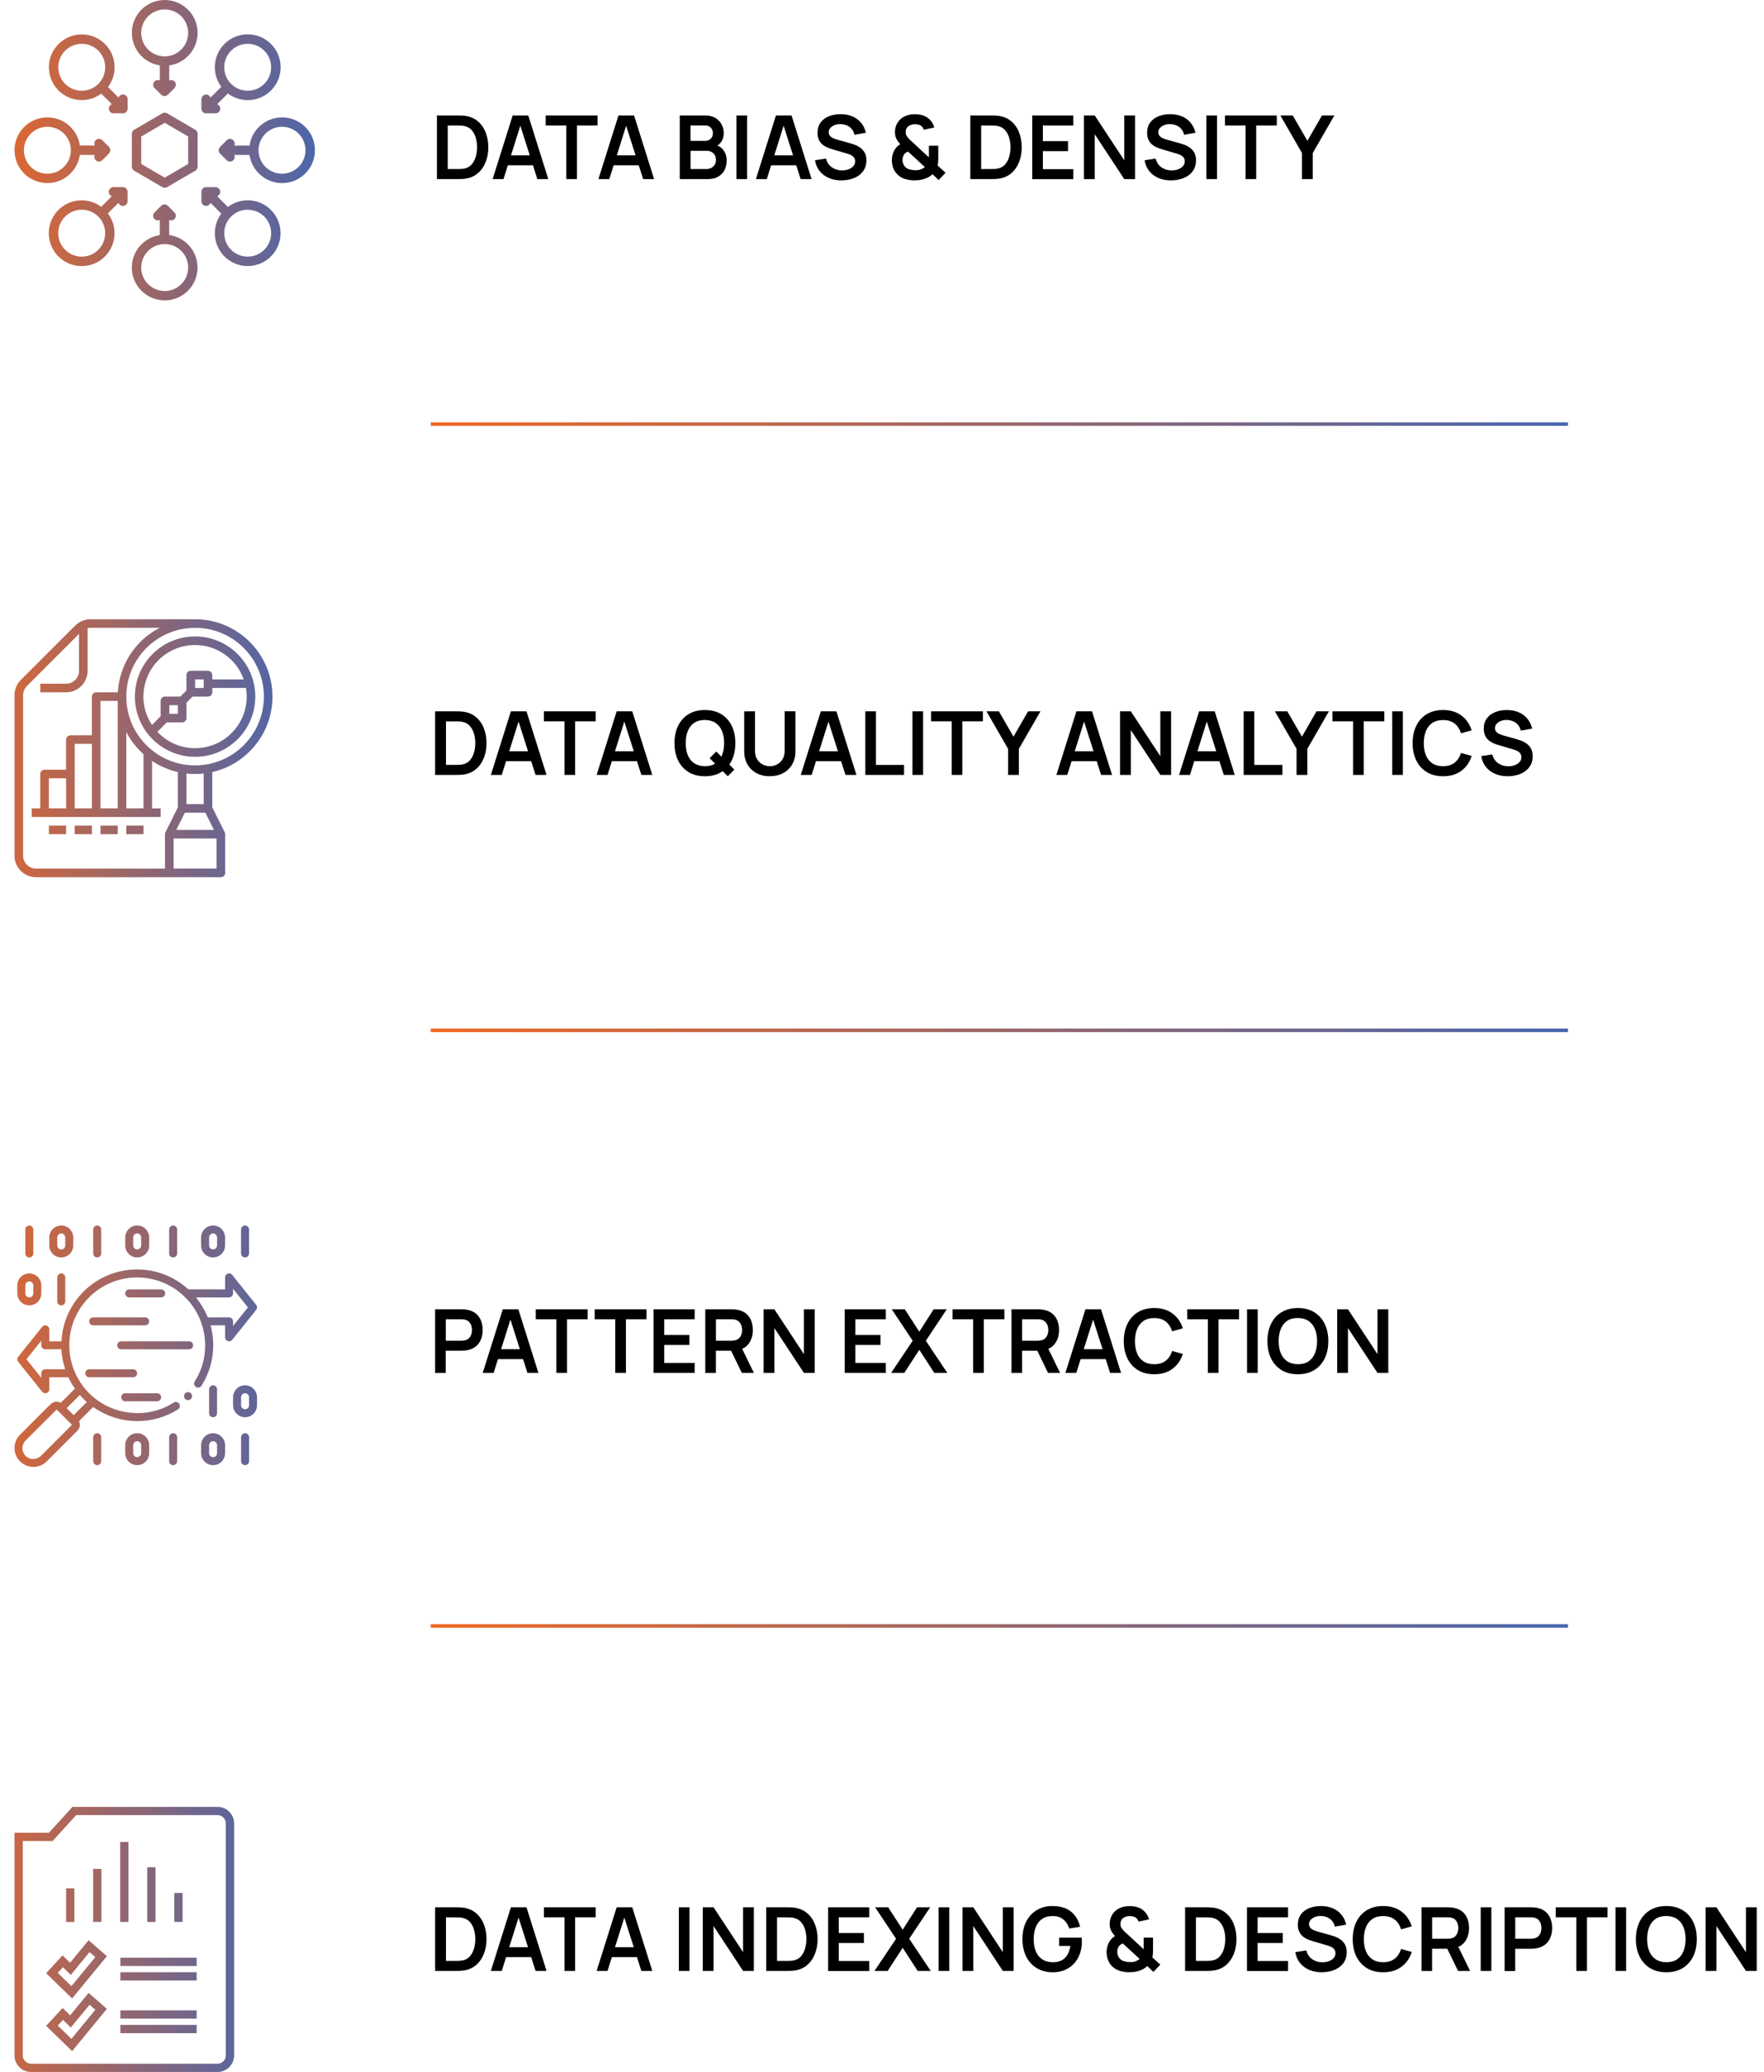 <?xml version="1.0" encoding="UTF-8"?><svg id="Capa_1" xmlns="http://www.w3.org/2000/svg" xmlns:xlink="http://www.w3.org/1999/xlink" viewBox="0 0 499.02 586.24"><defs><style>.cls-1{fill:url(#Degradado_sin_nombre_11-8);}.cls-2{fill:url(#Degradado_sin_nombre_11-9);}.cls-3{fill:url(#Degradado_sin_nombre_11-4);}.cls-4{fill:url(#Degradado_sin_nombre_11-6);}.cls-5{fill:url(#Degradado_sin_nombre_11-7);}.cls-6{fill:url(#Degradado_sin_nombre_11-5);}.cls-7{stroke:url(#Degradado_sin_nombre_11-3);}.cls-7,.cls-8,.cls-9{fill:none;stroke-miterlimit:10;}.cls-8{stroke:url(#Degradado_sin_nombre_11-2);}.cls-9{stroke:url(#Degradado_sin_nombre_11);}.cls-10{fill:url(#Degradado_sin_nombre_11-11);}.cls-11{fill:url(#Degradado_sin_nombre_11-12);}.cls-12{fill:url(#Degradado_sin_nombre_11-10);}.cls-13{fill:url(#Degradado_sin_nombre_11-23);}.cls-14{fill:url(#Degradado_sin_nombre_11-24);}.cls-15{fill:url(#Degradado_sin_nombre_11-25);}.cls-16{fill:url(#Degradado_sin_nombre_11-26);}.cls-17{fill:url(#Degradado_sin_nombre_11-27);}.cls-18{fill:url(#Degradado_sin_nombre_11-28);}.cls-19{fill:url(#Degradado_sin_nombre_11-29);}.cls-20{fill:url(#Degradado_sin_nombre_11-19);}.cls-21{fill:url(#Degradado_sin_nombre_11-17);}.cls-22{fill:url(#Degradado_sin_nombre_11-18);}.cls-23{fill:url(#Degradado_sin_nombre_11-15);}.cls-24{fill:url(#Degradado_sin_nombre_11-16);}.cls-25{fill:url(#Degradado_sin_nombre_11-13);}.cls-26{fill:url(#Degradado_sin_nombre_11-14);}.cls-27{fill:url(#Degradado_sin_nombre_11-20);}.cls-28{fill:url(#Degradado_sin_nombre_11-21);}.cls-29{fill:url(#Degradado_sin_nombre_11-22);}.cls-30{fill:url(#Degradado_sin_nombre_11-46);}.cls-31{fill:url(#Degradado_sin_nombre_11-43);}.cls-32{fill:url(#Degradado_sin_nombre_11-40);}.cls-33{fill:url(#Degradado_sin_nombre_11-45);}.cls-34{fill:url(#Degradado_sin_nombre_11-42);}.cls-35{fill:url(#Degradado_sin_nombre_11-49);}.cls-36{fill:url(#Degradado_sin_nombre_11-47);}.cls-37{fill:url(#Degradado_sin_nombre_11-44);}.cls-38{fill:url(#Degradado_sin_nombre_11-48);}.cls-39{fill:url(#Degradado_sin_nombre_11-32);}.cls-40{fill:url(#Degradado_sin_nombre_11-35);}.cls-41{fill:url(#Degradado_sin_nombre_11-30);}.cls-42{fill:url(#Degradado_sin_nombre_11-36);}.cls-43{fill:url(#Degradado_sin_nombre_11-33);}.cls-44{fill:url(#Degradado_sin_nombre_11-34);}.cls-45{fill:url(#Degradado_sin_nombre_11-37);}.cls-46{fill:url(#Degradado_sin_nombre_11-39);}.cls-47{fill:url(#Degradado_sin_nombre_11-31);}.cls-48{fill:url(#Degradado_sin_nombre_11-38);}.cls-49{fill:url(#Degradado_sin_nombre_11-41);}.cls-50{fill:url(#Degradado_sin_nombre_11-52);}.cls-51{fill:url(#Degradado_sin_nombre_11-53);}.cls-52{fill:url(#Degradado_sin_nombre_11-50);}.cls-53{fill:url(#Degradado_sin_nombre_11-51);}</style><linearGradient id="Degradado_sin_nombre_11" x1="121.85" y1="119.99" x2="443.57" y2="119.99" gradientUnits="userSpaceOnUse"><stop offset="0" stop-color="#f06722"/><stop offset="1" stop-color="#4666af"/></linearGradient><linearGradient id="Degradado_sin_nombre_11-2" y1="291.52" y2="291.52" xlink:href="#Degradado_sin_nombre_11"/><linearGradient id="Degradado_sin_nombre_11-3" y1="460.05" y2="460.05" xlink:href="#Degradado_sin_nombre_11"/><linearGradient id="Degradado_sin_nombre_11-4" x1="-13.76" y1="394.79" x2="87.53" y2="395.14" xlink:href="#Degradado_sin_nombre_11"/><linearGradient id="Degradado_sin_nombre_11-5" x1="-13.74" y1="386.99" x2="87.56" y2="387.34" xlink:href="#Degradado_sin_nombre_11"/><linearGradient id="Degradado_sin_nombre_11-6" x1="-13.66" y1="365.76" x2="87.63" y2="366.11" xlink:href="#Degradado_sin_nombre_11"/><linearGradient id="Degradado_sin_nombre_11-7" x1="-13.76" y1="395.15" x2="87.53" y2="395.5" xlink:href="#Degradado_sin_nombre_11"/><linearGradient id="Degradado_sin_nombre_11-8" x1="-13.69" y1="373.7" x2="87.6" y2="374.05" xlink:href="#Degradado_sin_nombre_11"/><linearGradient id="Degradado_sin_nombre_11-9" x1="-13.71" y1="380.44" x2="87.58" y2="380.79" xlink:href="#Degradado_sin_nombre_11"/><linearGradient id="Degradado_sin_nombre_11-10" x1="-13.74" y1="388.4" x2="87.55" y2="388.75" xlink:href="#Degradado_sin_nombre_11"/><linearGradient id="Degradado_sin_nombre_11-11" x1="-13.61" y1="351.18" x2="87.68" y2="351.53" xlink:href="#Degradado_sin_nombre_11"/><linearGradient id="Degradado_sin_nombre_11-12" x1="-13.61" y1="351.11" x2="87.68" y2="351.46" xlink:href="#Degradado_sin_nombre_11"/><linearGradient id="Degradado_sin_nombre_11-13" x1="-13.61" y1="351.15" x2="87.68" y2="351.5" xlink:href="#Degradado_sin_nombre_11"/><linearGradient id="Degradado_sin_nombre_11-14" x1="-13.61" y1="351.04" x2="87.68" y2="351.39" xlink:href="#Degradado_sin_nombre_11"/><linearGradient id="Degradado_sin_nombre_11-15" x1="-13.61" y1="351.07" x2="87.68" y2="351.42" xlink:href="#Degradado_sin_nombre_11"/><linearGradient id="Degradado_sin_nombre_11-16" x1="-13.61" y1="350.97" x2="87.68" y2="351.32" xlink:href="#Degradado_sin_nombre_11"/><linearGradient id="Degradado_sin_nombre_11-17" x1="-13.61" y1="351" x2="87.68" y2="351.35" xlink:href="#Degradado_sin_nombre_11"/><linearGradient id="Degradado_sin_nombre_11-18" x1="-13.82" y1="409.89" x2="87.48" y2="410.24" xlink:href="#Degradado_sin_nombre_11"/><linearGradient id="Degradado_sin_nombre_11-19" x1="-13.82" y1="409.81" x2="87.48" y2="410.16" xlink:href="#Degradado_sin_nombre_11"/><linearGradient id="Degradado_sin_nombre_11-20" x1="-13.82" y1="409.85" x2="87.48" y2="410.2" xlink:href="#Degradado_sin_nombre_11"/><linearGradient id="Degradado_sin_nombre_11-21" x1="-13.82" y1="409.74" x2="87.48" y2="410.09" xlink:href="#Degradado_sin_nombre_11"/><linearGradient id="Degradado_sin_nombre_11-22" x1="-13.82" y1="409.77" x2="87.48" y2="410.13" xlink:href="#Degradado_sin_nombre_11"/><linearGradient id="Degradado_sin_nombre_11-23" x1="-13.66" y1="364.71" x2="87.64" y2="365.06" xlink:href="#Degradado_sin_nombre_11"/><linearGradient id="Degradado_sin_nombre_11-24" x1="-13.66" y1="364.74" x2="87.64" y2="365.09" xlink:href="#Degradado_sin_nombre_11"/><linearGradient id="Degradado_sin_nombre_11-25" x1="-13.77" y1="396.18" x2="87.53" y2="396.53" xlink:href="#Degradado_sin_nombre_11"/><linearGradient id="Degradado_sin_nombre_11-26" x1="-13.77" y1="396.21" x2="87.53" y2="396.56" xlink:href="#Degradado_sin_nombre_11"/><linearGradient id="Degradado_sin_nombre_11-27" x1="-15.75" y1="196.85" x2="85.54" y2="197.2" xlink:href="#Degradado_sin_nombre_11"/><linearGradient id="Degradado_sin_nombre_11-28" x1="-15.81" y1="211.52" x2="85.49" y2="211.88" xlink:href="#Degradado_sin_nombre_11"/><linearGradient id="Degradado_sin_nombre_11-29" x1="-15.89" y1="234.69" x2="85.41" y2="235.05" xlink:href="#Degradado_sin_nombre_11"/><linearGradient id="Degradado_sin_nombre_11-30" x1="-15.89" y1="234.67" x2="85.41" y2="235.02" xlink:href="#Degradado_sin_nombre_11"/><linearGradient id="Degradado_sin_nombre_11-31" x1="-15.89" y1="234.64" x2="85.41" y2="235" xlink:href="#Degradado_sin_nombre_11"/><linearGradient id="Degradado_sin_nombre_11-32" x1="-15.89" y1="234.62" x2="85.41" y2="234.97" xlink:href="#Degradado_sin_nombre_11"/><linearGradient id="Degradado_sin_nombre_11-33" x1="-21.2" y1="538.9" x2="80.1" y2="539.25" xlink:href="#Degradado_sin_nombre_11"/><linearGradient id="Degradado_sin_nombre_11-34" x1="-21.19" y1="536.13" x2="80.11" y2="536.48" xlink:href="#Degradado_sin_nombre_11"/><linearGradient id="Degradado_sin_nombre_11-35" x1="-21.17" y1="532.29" x2="80.12" y2="532.64" xlink:href="#Degradado_sin_nombre_11"/><linearGradient id="Degradado_sin_nombre_11-36" x1="-21.18" y1="535.83" x2="80.11" y2="536.19" xlink:href="#Degradado_sin_nombre_11"/><linearGradient id="Degradado_sin_nombre_11-37" x1="-21.2" y1="539.45" x2="80.1" y2="539.81" xlink:href="#Degradado_sin_nombre_11"/><linearGradient id="Degradado_sin_nombre_11-38" x1="-21.26" y1="557.05" x2="80.04" y2="557.4" xlink:href="#Degradado_sin_nombre_11"/><linearGradient id="Degradado_sin_nombre_11-39" x1="-21.31" y1="571.94" x2="79.98" y2="572.3" xlink:href="#Degradado_sin_nombre_11"/><linearGradient id="Degradado_sin_nombre_11-40" x1="-21.25" y1="554.85" x2="80.04" y2="555.2" xlink:href="#Degradado_sin_nombre_11"/><linearGradient id="Degradado_sin_nombre_11-41" x1="-21.27" y1="558.96" x2="80.03" y2="559.31" xlink:href="#Degradado_sin_nombre_11"/><linearGradient id="Degradado_sin_nombre_11-42" x1="-21.3" y1="569.75" x2="79.99" y2="570.1" xlink:href="#Degradado_sin_nombre_11"/><linearGradient id="Degradado_sin_nombre_11-43" x1="-21.32" y1="573.86" x2="79.98" y2="574.21" xlink:href="#Degradado_sin_nombre_11"/><linearGradient id="Degradado_sin_nombre_11-44" x1="-21.23" y1="548.54" x2="80.07" y2="548.89" xlink:href="#Degradado_sin_nombre_11"/><linearGradient id="Degradado_sin_nombre_11-45" x1="-8.43" y1="42.31" x2="92.86" y2="42.67" xlink:href="#Degradado_sin_nombre_11"/><linearGradient id="Degradado_sin_nombre_11-46" x1="-8.43" y1="42.43" x2="92.86" y2="42.79" xlink:href="#Degradado_sin_nombre_11"/><linearGradient id="Degradado_sin_nombre_11-47" x1="-8.43" y1="42.2" x2="92.86" y2="42.55" xlink:href="#Degradado_sin_nombre_11"/><linearGradient id="Degradado_sin_nombre_11-48" x1="-8.33" y1="13.4" x2="92.96" y2="13.75" xlink:href="#Degradado_sin_nombre_11"/><linearGradient id="Degradado_sin_nombre_11-49" x1="-8.53" y1="71.22" x2="92.76" y2="71.57" xlink:href="#Degradado_sin_nombre_11"/><linearGradient id="Degradado_sin_nombre_11-50" x1="-8.51" y1="63.86" x2="92.79" y2="64.21" xlink:href="#Degradado_sin_nombre_11"/><linearGradient id="Degradado_sin_nombre_11-51" x1="-8.36" y1="20.78" x2="92.94" y2="21.13" xlink:href="#Degradado_sin_nombre_11"/><linearGradient id="Degradado_sin_nombre_11-52" x1="-8.51" y1="63.99" x2="92.79" y2="64.35" xlink:href="#Degradado_sin_nombre_11"/><linearGradient id="Degradado_sin_nombre_11-53" x1="-8.36" y1="20.63" x2="92.94" y2="20.98" xlink:href="#Degradado_sin_nombre_11"/></defs><path d="M123.6,50.67v-18h5.74c.15,0,.45,0,.89.01.45,0,.88.04,1.29.09,1.42.18,2.63.69,3.62,1.52s1.74,1.88,2.24,3.17c.51,1.28.76,2.69.76,4.21s-.25,2.93-.76,4.21c-.51,1.28-1.26,2.34-2.24,3.17-.99.83-2.19,1.34-3.62,1.52-.41.05-.84.08-1.29.09-.45,0-.75.01-.9.01h-5.74ZM126.66,47.83h2.67c.25,0,.57,0,.96-.02.39-.02.73-.05,1.03-.11.85-.16,1.54-.54,2.08-1.14.53-.6.93-1.33,1.18-2.19.25-.86.38-1.76.38-2.7s-.13-1.89-.39-2.75c-.26-.86-.66-1.58-1.19-2.16-.54-.58-1.22-.95-2.06-1.11-.3-.07-.64-.11-1.03-.12-.39-.01-.71-.02-.96-.02h-2.67v12.32Z"/><path d="M139.36,50.67l5.67-18h4.41l5.67,18h-3.1l-5.15-16.15h.67l-5.09,16.15h-3.1ZM142.53,46.77v-2.81h9.45v2.81h-9.45Z"/><path d="M160.2,50.67v-15.17h-5.83v-2.83h14.66v2.83h-5.82v15.17h-3.01Z"/><path d="M169.29,50.67l5.67-18h4.41l5.67,18h-3.1l-5.15-16.15h.67l-5.09,16.15h-3.1ZM172.45,46.77v-2.81h9.45v2.81h-9.45Z"/><path d="M192.3,50.67v-18h7.14c1.22,0,2.21.24,2.99.73s1.36,1.11,1.74,1.87c.38.76.57,1.54.57,2.35,0,.99-.24,1.83-.71,2.52-.47.69-1.11,1.16-1.92,1.4v-.62c1.13.26,1.99.8,2.58,1.61.59.82.88,1.75.88,2.79s-.21,2-.61,2.8-1.01,1.42-1.82,1.88c-.8.45-1.8.67-2.98.67h-7.86ZM195.35,39.86h4.05c.43,0,.82-.08,1.16-.25s.61-.41.81-.74.3-.73.3-1.2c0-.62-.2-1.15-.6-1.56-.4-.42-.96-.62-1.68-.62h-4.05v4.38ZM195.35,47.83h4.44c.53,0,1-.11,1.41-.32.42-.21.74-.51.98-.9.24-.39.36-.85.36-1.38,0-.48-.1-.92-.31-1.3-.21-.38-.51-.69-.91-.92-.4-.23-.88-.34-1.44-.34h-4.53v5.16Z"/><path d="M208.33,50.67v-18h3.01v18h-3.01Z"/><path d="M213.84,50.67l5.67-18h4.41l5.67,18h-3.1l-5.15-16.15h.67l-5.09,16.15h-3.1ZM217,46.77v-2.81h9.45v2.81h-9.45Z"/><path d="M238.01,51.04c-1.32,0-2.5-.23-3.56-.69-1.05-.46-1.92-1.11-2.6-1.97-.68-.85-1.11-1.87-1.29-3.04l3.12-.47c.27,1.07.81,1.89,1.64,2.47.83.58,1.79.88,2.87.88.64,0,1.25-.1,1.81-.3.57-.2,1.03-.49,1.38-.88.35-.38.53-.85.53-1.41,0-.25-.04-.48-.12-.69-.08-.21-.21-.4-.37-.57-.16-.17-.37-.32-.62-.46-.25-.14-.55-.26-.88-.36l-4.65-1.38c-.4-.12-.83-.27-1.29-.47-.46-.2-.9-.47-1.31-.81-.41-.35-.75-.79-1.01-1.33-.26-.54-.39-1.2-.39-1.99,0-1.16.29-2.13.88-2.92.59-.79,1.38-1.38,2.38-1.77,1-.39,2.1-.58,3.32-.57,1.23,0,2.33.22,3.3.63s1.78,1.01,2.43,1.79c.65.78,1.11,1.73,1.38,2.84l-3.24.56c-.13-.63-.39-1.17-.77-1.62-.38-.45-.84-.79-1.39-1.02s-1.13-.36-1.74-.38c-.6,0-1.16.08-1.67.27s-.92.46-1.24.81c-.31.35-.47.76-.47,1.23,0,.44.13.8.4,1.08s.6.5.99.66c.4.16.8.3,1.21.41l3.23.9c.44.12.94.28,1.49.47.55.2,1.08.48,1.59.84.51.36.93.83,1.26,1.41.33.58.49,1.33.49,2.23s-.19,1.75-.58,2.46-.91,1.29-1.57,1.76c-.66.47-1.41.82-2.26,1.05-.85.23-1.73.35-2.66.35Z"/><path d="M258.75,51.04c-1,0-1.94-.15-2.83-.44-.89-.3-1.63-.76-2.22-1.41-.47-.53-.82-1.1-1.04-1.72-.22-.62-.34-1.29-.37-1.99,0-.69.1-1.36.31-2.01.2-.65.52-1.22.94-1.72.17-.2.35-.38.54-.53.2-.15.39-.29.59-.42-.49-.55-.87-1.08-1.12-1.6s-.38-1.12-.38-1.83c0-1.05.28-1.99.85-2.83s1.34-1.43,2.31-1.8c.42-.16.86-.27,1.29-.33s.86-.09,1.28-.09c.78,0,1.54.12,2.26.36.72.24,1.34.62,1.85,1.16.33.31.6.66.81,1.04s.38.79.49,1.19l-2.97.64c-.12-.38-.32-.7-.61-.96-.25-.24-.55-.4-.89-.48s-.68-.12-1.01-.12c-.53,0-1,.1-1.41.29-.41.19-.71.45-.91.77-.2.33-.29.72-.29,1.19,0,.42.08.75.23,1s.34.5.57.76c.15.17.33.35.55.55s.44.41.68.62l4.52,4.19c0-.17.01-.35.01-.54v-2.76h2.65v3.26c0,.45-.01.89-.04,1.31-.02.42-.08.77-.15,1.04l2.24,2.05-1.94,2.06-1.74-1.65c-.43.4-.89.72-1.4.97-.51.25-1.02.43-1.54.54-.38.09-.73.15-1.08.18s-.69.04-1.05.04ZM258.87,48.18c.26,0,.5-.01.73-.04.23-.02.45-.07.67-.15.31-.09.57-.2.79-.33s.41-.25.58-.39l-4.76-4.38c-.22.08-.43.19-.61.32-.18.13-.33.27-.46.43-.16.21-.28.45-.37.73-.09.28-.13.59-.13.92,0,.38.07.72.19,1.02.12.3.27.56.46.79.3.38.73.66,1.29.82.56.16,1.1.24,1.61.24Z"/><path d="M274.5,50.67v-18h5.74c.15,0,.45,0,.89.01.45,0,.88.04,1.29.09,1.42.18,2.63.69,3.62,1.52s1.74,1.88,2.24,3.17c.51,1.28.76,2.69.76,4.21s-.25,2.93-.76,4.21c-.51,1.28-1.26,2.34-2.24,3.17-.99.83-2.19,1.34-3.62,1.52-.41.05-.84.08-1.29.09-.45,0-.75.01-.9.01h-5.74ZM277.56,47.83h2.67c.25,0,.57,0,.96-.02.39-.02.73-.05,1.03-.11.85-.16,1.54-.54,2.08-1.14.53-.6.93-1.33,1.18-2.19.25-.86.38-1.76.38-2.7s-.13-1.89-.39-2.75c-.26-.86-.66-1.58-1.19-2.16-.54-.58-1.22-.95-2.06-1.11-.3-.07-.64-.11-1.03-.12-.39-.01-.71-.02-.96-.02h-2.67v12.32Z"/><path d="M292.01,50.67v-18h11.62v2.83h-8.61v4.44h7.11v2.83h-7.11v5.09h8.61v2.83h-11.62Z"/><path d="M306.64,50.67v-18h3.05l8.35,12.69v-12.69h3.05v18h-3.05l-8.35-12.69v12.69h-3.05Z"/><path d="M331.25,51.04c-1.32,0-2.5-.23-3.56-.69-1.05-.46-1.92-1.11-2.6-1.97-.68-.85-1.11-1.87-1.29-3.04l3.12-.47c.27,1.07.81,1.89,1.64,2.47.83.58,1.79.88,2.87.88.64,0,1.25-.1,1.81-.3.57-.2,1.03-.49,1.38-.88.35-.38.53-.85.53-1.41,0-.25-.04-.48-.12-.69-.08-.21-.21-.4-.37-.57-.16-.17-.37-.32-.62-.46-.25-.14-.55-.26-.88-.36l-4.65-1.38c-.4-.12-.83-.27-1.29-.47-.46-.2-.9-.47-1.31-.81-.41-.35-.75-.79-1.01-1.33-.26-.54-.39-1.2-.39-1.99,0-1.16.29-2.13.88-2.92.59-.79,1.38-1.38,2.38-1.77,1-.39,2.1-.58,3.32-.57,1.23,0,2.33.22,3.3.63s1.78,1.01,2.43,1.79c.65.78,1.11,1.73,1.38,2.84l-3.24.56c-.13-.63-.39-1.17-.77-1.62-.38-.45-.84-.79-1.39-1.02s-1.13-.36-1.74-.38c-.6,0-1.16.08-1.67.27s-.92.46-1.24.81c-.31.35-.47.76-.47,1.23,0,.44.13.8.4,1.08s.6.5.99.66c.4.16.8.3,1.21.41l3.23.9c.44.12.94.28,1.49.47.55.2,1.08.48,1.59.84.51.36.93.83,1.26,1.41.33.58.49,1.33.49,2.23s-.19,1.75-.58,2.46-.91,1.29-1.57,1.76c-.66.47-1.41.82-2.26,1.05-.85.23-1.73.35-2.66.35Z"/><path d="M341.27,50.67v-18h3.01v18h-3.01Z"/><path d="M352.36,50.67v-15.17h-5.83v-2.83h14.66v2.83h-5.82v15.17h-3.01Z"/><path d="M368.32,50.67v-7.38l-6.12-10.62h3.51l4.14,7.17,4.12-7.17h3.51l-6.11,10.62v7.38h-3.05Z"/><path d="M123.09,219.26v-18h5.74c.15,0,.45,0,.89.01.45,0,.88.04,1.29.09,1.42.18,2.63.69,3.62,1.52s1.74,1.88,2.24,3.17c.51,1.28.76,2.69.76,4.21s-.25,2.93-.76,4.21c-.51,1.28-1.26,2.34-2.24,3.17-.99.83-2.19,1.34-3.62,1.52-.41.05-.84.08-1.29.09-.45,0-.75.01-.9.01h-5.74ZM126.16,216.42h2.67c.25,0,.57,0,.96-.02.39-.02.73-.05,1.03-.11.85-.16,1.54-.54,2.08-1.14.53-.6.93-1.33,1.18-2.19.25-.86.38-1.76.38-2.7s-.13-1.89-.39-2.75c-.26-.86-.66-1.58-1.19-2.16-.54-.58-1.22-.95-2.06-1.11-.3-.07-.64-.11-1.03-.12-.39-.01-.71-.02-.96-.02h-2.67v12.32Z"/><path d="M138.86,219.26l5.67-18h4.41l5.67,18h-3.1l-5.15-16.15h.67l-5.09,16.15h-3.1ZM142.02,215.36v-2.81h9.45v2.81h-9.45Z"/><path d="M159.69,219.26v-15.17h-5.83v-2.83h14.66v2.83h-5.82v15.17h-3.01Z"/><path d="M168.78,219.26l5.67-18h4.41l5.67,18h-3.1l-5.15-16.15h.67l-5.09,16.15h-3.1ZM171.94,215.36v-2.81h9.45v2.81h-9.45Z"/><path d="M199.41,219.63c-1.8,0-3.34-.39-4.62-1.18-1.28-.79-2.27-1.88-2.96-3.29s-1.03-3.04-1.03-4.9.34-3.49,1.03-4.9c.69-1.41,1.67-2.51,2.96-3.29,1.28-.79,2.83-1.18,4.62-1.18s3.34.39,4.63,1.18c1.29.79,2.27,1.88,2.96,3.29.69,1.41,1.03,3.04,1.03,4.9s-.34,3.49-1.03,4.9-1.67,2.51-2.96,3.29c-1.29.79-2.83,1.18-4.63,1.18ZM199.41,216.79c1.21,0,2.21-.26,3.02-.8.8-.54,1.41-1.3,1.81-2.29s.61-2.13.61-3.45-.2-2.46-.61-3.43c-.4-.97-1.01-1.73-1.81-2.27-.8-.54-1.81-.82-3.02-.84-1.21,0-2.21.26-3.01.8-.8.54-1.4,1.3-1.81,2.29s-.61,2.13-.61,3.45.2,2.46.6,3.43c.4.97,1,1.73,1.81,2.27.8.54,1.81.82,3.02.84ZM205.88,219.63l-5.14-5.11,1.89-1.89,5.11,5.11-1.86,1.89Z"/><path d="M217.78,219.63c-1.43,0-2.69-.29-3.78-.88s-1.94-1.4-2.55-2.46c-.61-1.06-.92-2.3-.92-3.72v-11.29l3.05-.03v11.24c0,.67.11,1.28.34,1.81s.54.99.93,1.36.84.65,1.35.84c.51.19,1.03.29,1.58.29s1.09-.1,1.59-.29c.5-.2.95-.48,1.34-.85.39-.37.7-.82.92-1.36.23-.53.34-1.13.34-1.8v-11.24h3.05v11.31c0,1.42-.31,2.67-.92,3.72-.61,1.06-1.46,1.88-2.55,2.46s-2.35.88-3.78.88Z"/><path d="M226.53,219.26l5.67-18h4.41l5.67,18h-3.1l-5.15-16.15h.67l-5.09,16.15h-3.1ZM229.69,215.36v-2.81h9.45v2.81h-9.45Z"/><path d="M244.79,219.26v-18h3.01v15.17h7.95v2.83h-10.96Z"/><path d="M258.13,219.26v-18h3.01v18h-3.01Z"/><path d="M269.22,219.26v-15.17h-5.83v-2.83h14.66v2.83h-5.82v15.17h-3.01Z"/><path d="M285.18,219.26v-7.38l-6.12-10.62h3.51l4.14,7.17,4.12-7.17h3.51l-6.11,10.62v7.38h-3.05Z"/><path d="M298.84,219.26l5.67-18h4.41l5.67,18h-3.1l-5.15-16.15h.67l-5.09,16.15h-3.1ZM302,215.36v-2.81h9.45v2.81h-9.45Z"/><path d="M316.85,219.26v-18h3.05l8.35,12.69v-12.69h3.05v18h-3.05l-8.35-12.69v12.69h-3.05Z"/><path d="M333.55,219.26l5.67-18h4.41l5.67,18h-3.1l-5.15-16.15h.67l-5.09,16.15h-3.1ZM336.72,215.36v-2.81h9.45v2.81h-9.45Z"/><path d="M351.82,219.26v-18h3.01v15.17h7.95v2.83h-10.96Z"/><path d="M366.78,219.26v-7.38l-6.12-10.62h3.51l4.14,7.17,4.12-7.17h3.51l-6.11,10.62v7.38h-3.05Z"/><path d="M382.77,219.26v-15.17h-5.83v-2.83h14.66v2.83h-5.82v15.17h-3.01Z"/><path d="M393.85,219.26v-18h3.01v18h-3.01Z"/><path d="M408.23,219.63c-1.8,0-3.34-.39-4.62-1.18-1.28-.79-2.27-1.88-2.96-3.29s-1.03-3.04-1.03-4.9.34-3.49,1.03-4.9c.69-1.41,1.67-2.51,2.96-3.29,1.28-.79,2.83-1.18,4.62-1.18,2.08,0,3.8.52,5.19,1.56,1.38,1.04,2.35,2.44,2.91,4.19l-3.04.84c-.35-1.18-.95-2.09-1.79-2.76-.84-.66-1.93-.99-3.28-.99-1.21,0-2.21.27-3.02.81-.8.54-1.41,1.3-1.81,2.28-.4.98-.61,2.13-.62,3.44,0,1.32.2,2.46.61,3.44.4.98,1.01,1.74,1.82,2.28.81.54,1.82.81,3.02.81,1.34,0,2.43-.33,3.28-1,.84-.67,1.44-1.58,1.79-2.75l3.04.84c-.56,1.76-1.53,3.16-2.91,4.19-1.38,1.04-3.11,1.56-5.19,1.56Z"/><path d="M426.49,219.63c-1.32,0-2.5-.23-3.56-.69-1.05-.46-1.92-1.11-2.6-1.97-.68-.85-1.11-1.87-1.29-3.04l3.12-.47c.27,1.07.81,1.89,1.64,2.47.83.58,1.79.88,2.87.88.64,0,1.25-.1,1.81-.3.57-.2,1.03-.49,1.38-.88.35-.38.53-.85.53-1.41,0-.25-.04-.48-.12-.69-.08-.21-.21-.4-.37-.57-.16-.17-.37-.32-.62-.46-.25-.14-.55-.26-.88-.36l-4.65-1.38c-.4-.12-.83-.27-1.29-.47-.46-.2-.9-.47-1.31-.81-.41-.35-.75-.79-1.01-1.33-.26-.54-.39-1.2-.39-1.99,0-1.16.29-2.13.88-2.92.59-.79,1.38-1.38,2.38-1.77,1-.39,2.1-.58,3.32-.57,1.23,0,2.33.22,3.3.63s1.78,1.01,2.43,1.79c.65.78,1.11,1.73,1.38,2.84l-3.24.56c-.13-.63-.39-1.17-.77-1.62-.38-.45-.84-.79-1.39-1.02s-1.13-.36-1.74-.38c-.6,0-1.16.08-1.67.27s-.92.46-1.24.81c-.31.35-.47.76-.47,1.23,0,.44.13.8.4,1.08s.6.5.99.66c.4.16.8.3,1.21.41l3.23.9c.44.12.94.28,1.49.47.55.2,1.08.48,1.59.84.51.36.93.83,1.26,1.41.33.58.49,1.33.49,2.23s-.19,1.75-.58,2.46-.91,1.29-1.57,1.76c-.66.47-1.41.82-2.26,1.05-.85.23-1.73.35-2.66.35Z"/><path d="M123.09,388.45v-18h7.44c.17,0,.4,0,.67.02.28.01.53.04.76.08,1.04.16,1.9.51,2.58,1.04.68.53,1.18,1.21,1.51,2.02s.49,1.71.49,2.71-.17,1.88-.5,2.69c-.33.81-.84,1.49-1.52,2.02-.68.53-1.54.88-2.57,1.04-.23.03-.49.06-.77.07-.28.02-.5.03-.67.03h-4.42v6.29h-3.01ZM126.11,379.35h4.3c.17,0,.35,0,.56-.03.21-.02.4-.05.58-.1.5-.12.89-.35,1.18-.66.29-.32.49-.68.61-1.08.12-.4.18-.79.18-1.17s-.06-.78-.18-1.18c-.12-.4-.33-.76-.61-1.08-.29-.32-.68-.54-1.18-.66-.17-.05-.37-.08-.58-.09-.21-.01-.4-.02-.56-.02h-4.3v6.07Z"/><path d="M136.56,388.45l5.67-18h4.41l5.67,18h-3.1l-5.15-16.15h.67l-5.09,16.15h-3.1ZM139.72,384.55v-2.81h9.45v2.81h-9.45Z"/><path d="M157.39,388.45v-15.17h-5.83v-2.83h14.66v2.83h-5.82v15.17h-3.01Z"/><path d="M174.06,388.45v-15.17h-5.83v-2.83h14.66v2.83h-5.82v15.17h-3.01Z"/><path d="M184.89,388.45v-18h11.62v2.83h-8.61v4.44h7.11v2.82h-7.11v5.09h8.61v2.82h-11.62Z"/><path d="M199.52,388.45v-18h7.44c.17,0,.4,0,.67.02.28.01.53.04.76.08,1.04.16,1.9.51,2.58,1.04.68.53,1.18,1.21,1.51,2.02s.49,1.71.49,2.71c0,1.47-.37,2.73-1.11,3.78-.74,1.05-1.88,1.71-3.41,1.96l-1.29.11h-4.64v6.29h-3.01ZM202.53,379.35h4.3c.17,0,.35,0,.56-.03.21-.02.4-.05.58-.1.5-.12.89-.35,1.18-.66.29-.32.49-.68.61-1.08.12-.4.18-.79.18-1.17s-.06-.78-.18-1.18c-.12-.4-.33-.76-.61-1.08-.29-.32-.68-.54-1.18-.66-.17-.05-.37-.08-.58-.09-.21-.01-.4-.02-.56-.02h-4.3v6.07ZM209.86,388.45l-3.55-7.32,3.06-.68,3.9,8h-3.41Z"/><path d="M216.02,388.45v-18h3.05l8.35,12.69v-12.69h3.05v18h-3.05l-8.35-12.69v12.69h-3.05Z"/><path d="M238.97,388.45v-18h11.62v2.83h-8.61v4.44h7.11v2.82h-7.11v5.09h8.61v2.82h-11.62Z"/><path d="M252.09,388.45l6.1-9.1-5.92-8.9h3.69l4.1,6.34,4.06-6.34h3.71l-5.92,8.9,6.08,9.1h-3.69l-4.24-6.54-4.25,6.54h-3.71Z"/><path d="M275.3,388.45v-15.17h-5.83v-2.83h14.66v2.83h-5.82v15.17h-3.01Z"/><path d="M286.14,388.45v-18h7.44c.17,0,.4,0,.67.02.28.01.53.04.76.08,1.04.16,1.9.51,2.58,1.04.68.53,1.18,1.21,1.51,2.02s.49,1.71.49,2.71c0,1.47-.37,2.73-1.11,3.78-.74,1.05-1.88,1.71-3.41,1.96l-1.29.11h-4.64v6.29h-3.01ZM289.15,379.35h4.3c.17,0,.35,0,.56-.03.21-.02.4-.05.58-.1.5-.12.89-.35,1.18-.66.29-.32.49-.68.61-1.08.12-.4.18-.79.18-1.17s-.06-.78-.18-1.18c-.12-.4-.33-.76-.61-1.08-.29-.32-.68-.54-1.18-.66-.17-.05-.37-.08-.58-.09-.21-.01-.4-.02-.56-.02h-4.3v6.07ZM296.48,388.45l-3.55-7.32,3.06-.68,3.9,8h-3.41Z"/><path d="M301.39,388.45l5.67-18h4.41l5.67,18h-3.1l-5.15-16.15h.67l-5.09,16.15h-3.1ZM304.55,384.55v-2.81h9.45v2.81h-9.45Z"/><path d="M326.52,388.83c-1.8,0-3.34-.39-4.62-1.18-1.28-.79-2.27-1.88-2.96-3.29s-1.03-3.04-1.03-4.9.34-3.49,1.03-4.9c.69-1.41,1.67-2.51,2.96-3.29s2.83-1.18,4.62-1.18c2.08,0,3.8.52,5.19,1.56,1.38,1.04,2.35,2.44,2.91,4.19l-3.04.84c-.35-1.18-.95-2.09-1.79-2.76s-1.93-.99-3.28-.99c-1.21,0-2.21.27-3.02.81-.8.54-1.41,1.3-1.81,2.28s-.61,2.13-.62,3.44c0,1.32.2,2.46.61,3.44.4.98,1.01,1.74,1.82,2.28.81.54,1.82.81,3.02.81,1.34,0,2.43-.33,3.28-1,.84-.67,1.44-1.58,1.79-2.75l3.04.84c-.56,1.76-1.53,3.16-2.91,4.19-1.38,1.04-3.11,1.56-5.19,1.56Z"/><path d="M341.69,388.45v-15.17h-5.83v-2.83h14.66v2.83h-5.82v15.17h-3.01Z"/><path d="M352.78,388.45v-18h3.01v18h-3.01Z"/><path d="M367.15,388.83c-1.8,0-3.34-.39-4.62-1.18-1.28-.79-2.27-1.88-2.96-3.29s-1.03-3.04-1.03-4.9.34-3.49,1.03-4.9c.69-1.41,1.67-2.51,2.96-3.29s2.83-1.18,4.62-1.18,3.34.39,4.63,1.18c1.29.79,2.27,1.88,2.96,3.29.69,1.41,1.03,3.04,1.03,4.9s-.34,3.49-1.03,4.9-1.67,2.51-2.96,3.29c-1.29.79-2.83,1.18-4.63,1.18ZM367.15,385.99c1.21,0,2.21-.26,3.02-.8.8-.54,1.41-1.3,1.81-2.29.4-.98.61-2.13.61-3.45s-.2-2.46-.61-3.43c-.4-.97-1.01-1.73-1.81-2.27-.8-.54-1.81-.82-3.02-.84-1.21,0-2.21.26-3.01.8-.8.54-1.4,1.3-1.81,2.29-.4.98-.61,2.13-.61,3.45s.2,2.46.6,3.43c.4.97,1,1.73,1.81,2.27.8.54,1.81.82,3.02.84Z"/><path d="M378.28,388.45v-18h3.05l8.35,12.69v-12.69h3.05v18h-3.05l-8.35-12.69v12.69h-3.05Z"/><path d="M123.09,557.65v-18h5.74c.15,0,.45,0,.89.01.45,0,.88.04,1.29.09,1.42.18,2.63.69,3.62,1.52s1.74,1.88,2.24,3.17c.51,1.28.76,2.69.76,4.21s-.25,2.93-.76,4.21c-.51,1.28-1.26,2.34-2.24,3.17-.99.83-2.19,1.34-3.62,1.52-.41.05-.84.08-1.29.09-.45,0-.75.01-.9.01h-5.74ZM126.16,554.82h2.67c.25,0,.57,0,.96-.02.39-.02.73-.05,1.03-.11.85-.16,1.54-.54,2.08-1.14.53-.6.93-1.33,1.18-2.19.25-.86.38-1.76.38-2.7s-.13-1.89-.39-2.75c-.26-.86-.66-1.58-1.19-2.16-.54-.58-1.22-.95-2.06-1.11-.3-.07-.64-.11-1.03-.12-.39-.01-.71-.02-.96-.02h-2.67v12.32Z"/><path d="M138.86,557.65l5.67-18h4.41l5.67,18h-3.1l-5.15-16.15h.67l-5.09,16.15h-3.1ZM142.02,553.75v-2.81h9.45v2.81h-9.45Z"/><path d="M159.69,557.65v-15.17h-5.83v-2.83h14.66v2.83h-5.82v15.17h-3.01Z"/><path d="M168.78,557.65l5.67-18h4.41l5.67,18h-3.1l-5.15-16.15h.67l-5.09,16.15h-3.1ZM171.94,553.75v-2.81h9.45v2.81h-9.45Z"/><path d="M192.04,557.65v-18h3.01v18h-3.01Z"/><path d="M198.81,557.65v-18h3.05l8.35,12.69v-12.69h3.05v18h-3.05l-8.35-12.69v12.69h-3.05Z"/><path d="M216.75,557.65v-18h5.74c.15,0,.45,0,.89.01.45,0,.88.04,1.29.09,1.42.18,2.63.69,3.62,1.52s1.74,1.88,2.24,3.17c.51,1.28.76,2.69.76,4.21s-.25,2.93-.76,4.21c-.51,1.28-1.26,2.34-2.24,3.17-.99.83-2.19,1.34-3.62,1.52-.41.05-.84.08-1.29.09-.45,0-.75.01-.9.01h-5.74ZM219.82,554.82h2.67c.25,0,.57,0,.96-.02.39-.02.73-.05,1.03-.11.85-.16,1.54-.54,2.08-1.14.53-.6.93-1.33,1.18-2.19.25-.86.38-1.76.38-2.7s-.13-1.89-.39-2.75c-.26-.86-.66-1.58-1.19-2.16-.54-.58-1.22-.95-2.06-1.11-.3-.07-.64-.11-1.03-.12-.39-.01-.71-.02-.96-.02h-2.67v12.32Z"/><path d="M234.27,557.65v-18h11.62v2.83h-8.61v4.44h7.11v2.83h-7.11v5.09h8.61v2.83h-11.62Z"/><path d="M247.39,557.65l6.1-9.1-5.92-8.9h3.69l4.1,6.34,4.06-6.34h3.71l-5.92,8.9,6.08,9.1h-3.69l-4.24-6.54-4.25,6.54h-3.71Z"/><path d="M265.53,557.65v-18h3.01v18h-3.01Z"/><path d="M272.29,557.65v-18h3.05l8.35,12.69v-12.69h3.05v18h-3.05l-8.35-12.69v12.69h-3.05Z"/><path d="M297.67,558.03c-1.17,0-2.26-.21-3.28-.62-1.02-.41-1.92-1.02-2.69-1.82s-1.37-1.78-1.81-2.94c-.43-1.16-.65-2.49-.65-3.99,0-1.97.37-3.65,1.1-5.04.73-1.4,1.74-2.47,3.01-3.21,1.28-.75,2.71-1.12,4.31-1.12,2.22,0,3.97.51,5.27,1.54s2.17,2.47,2.63,4.33l-3.08.49c-.34-1.07-.9-1.92-1.67-2.56-.78-.64-1.76-.96-2.96-.96-1.21-.02-2.21.25-3.01.79-.8.54-1.4,1.3-1.81,2.29s-.61,2.13-.61,3.45.2,2.46.6,3.43c.4.97,1,1.73,1.81,2.27.8.54,1.81.82,3.02.84.91,0,1.7-.16,2.39-.49.68-.34,1.24-.85,1.67-1.54s.73-1.55.88-2.58h-3.17v-2.36h6.38c.02.13.03.33.04.59,0,.26.01.41.01.46,0,1.7-.33,3.21-1.01,4.53-.67,1.32-1.63,2.36-2.88,3.11s-2.75,1.12-4.49,1.12Z"/><path d="M319.5,558.03c-1,0-1.94-.15-2.83-.44-.89-.3-1.63-.76-2.22-1.41-.47-.53-.82-1.1-1.04-1.72-.22-.62-.34-1.29-.37-1.99,0-.69.1-1.36.31-2.01.2-.65.52-1.22.94-1.72.17-.2.35-.38.54-.53.2-.15.39-.29.59-.42-.49-.55-.87-1.08-1.12-1.6s-.38-1.12-.38-1.83c0-1.05.28-1.99.85-2.83s1.34-1.43,2.31-1.8c.42-.16.86-.27,1.29-.33s.86-.09,1.28-.09c.78,0,1.54.12,2.26.36.72.24,1.34.62,1.85,1.16.33.31.6.66.81,1.04s.38.79.49,1.19l-2.97.64c-.12-.38-.32-.7-.61-.96-.25-.24-.55-.4-.89-.48s-.68-.12-1.01-.12c-.53,0-1,.1-1.41.29-.41.19-.71.45-.91.77-.2.33-.29.72-.29,1.19,0,.42.08.75.23,1s.34.5.57.76c.15.17.33.35.55.55s.44.41.68.62l4.52,4.19c0-.17.01-.35.01-.54v-2.76h2.65v3.26c0,.45-.01.89-.04,1.31-.02.42-.08.77-.15,1.04l2.24,2.05-1.94,2.06-1.74-1.65c-.43.4-.89.72-1.4.97-.51.25-1.02.43-1.54.54-.38.09-.73.15-1.08.18s-.69.04-1.05.04ZM319.63,555.17c.26,0,.5-.01.73-.04.23-.02.45-.07.67-.15.31-.09.57-.2.79-.33s.41-.25.58-.39l-4.76-4.38c-.22.08-.43.19-.61.32-.18.13-.33.27-.46.43-.16.21-.28.45-.37.73-.09.28-.13.59-.13.92,0,.38.07.72.19,1.02.12.3.27.56.46.79.3.38.73.66,1.29.82.56.16,1.1.24,1.61.24Z"/><path d="M335.25,557.65v-18h5.74c.15,0,.45,0,.89.01.45,0,.88.04,1.29.09,1.42.18,2.63.69,3.62,1.52s1.74,1.88,2.24,3.17c.51,1.28.76,2.69.76,4.21s-.25,2.93-.76,4.21c-.51,1.28-1.26,2.34-2.24,3.17-.99.83-2.19,1.34-3.62,1.52-.41.05-.84.08-1.29.09-.45,0-.75.01-.9.01h-5.74ZM338.32,554.82h2.67c.25,0,.57,0,.96-.02.39-.02.73-.05,1.03-.11.85-.16,1.54-.54,2.08-1.14.53-.6.93-1.33,1.18-2.19.25-.86.38-1.76.38-2.7s-.13-1.89-.39-2.75c-.26-.86-.66-1.58-1.19-2.16-.54-.58-1.22-.95-2.06-1.11-.3-.07-.64-.11-1.03-.12-.39-.01-.71-.02-.96-.02h-2.67v12.32Z"/><path d="M352.76,557.65v-18h11.62v2.83h-8.61v4.44h7.11v2.83h-7.11v5.09h8.61v2.83h-11.62Z"/><path d="M373.89,558.03c-1.32,0-2.5-.23-3.56-.69-1.05-.46-1.92-1.11-2.6-1.97-.68-.85-1.11-1.87-1.29-3.04l3.12-.47c.27,1.07.81,1.89,1.64,2.47.83.58,1.79.88,2.87.88.64,0,1.25-.1,1.81-.3.57-.2,1.03-.49,1.38-.88.35-.38.53-.85.53-1.41,0-.25-.04-.48-.12-.69-.08-.21-.21-.4-.37-.57-.16-.17-.37-.32-.62-.46-.25-.14-.55-.26-.88-.36l-4.65-1.38c-.4-.12-.83-.27-1.29-.47-.46-.2-.9-.47-1.31-.81-.41-.35-.75-.79-1.01-1.33-.26-.54-.39-1.2-.39-1.99,0-1.16.29-2.13.88-2.92.59-.79,1.38-1.38,2.38-1.77,1-.39,2.1-.58,3.32-.57,1.23,0,2.33.22,3.3.63s1.78,1.01,2.43,1.79c.65.78,1.11,1.73,1.38,2.84l-3.24.56c-.13-.63-.39-1.17-.77-1.62-.38-.45-.84-.79-1.39-1.02s-1.13-.36-1.74-.38c-.6,0-1.16.08-1.67.27s-.92.46-1.24.81c-.31.35-.47.76-.47,1.23,0,.44.13.8.4,1.08s.6.5.99.66c.4.16.8.3,1.21.41l3.23.9c.44.12.94.28,1.49.47.55.2,1.08.48,1.59.84.51.36.93.83,1.26,1.41.33.58.49,1.33.49,2.23s-.19,1.75-.58,2.46-.91,1.29-1.57,1.76c-.66.47-1.41.82-2.26,1.05-.85.23-1.73.35-2.66.35Z"/><path d="M391.28,558.03c-1.8,0-3.34-.39-4.62-1.18-1.28-.79-2.27-1.88-2.96-3.29s-1.03-3.04-1.03-4.9.34-3.49,1.03-4.9c.69-1.41,1.67-2.51,2.96-3.29,1.28-.79,2.83-1.18,4.62-1.18,2.08,0,3.8.52,5.19,1.56,1.38,1.04,2.35,2.44,2.91,4.19l-3.04.84c-.35-1.18-.95-2.09-1.79-2.76-.84-.66-1.93-.99-3.28-.99-1.21,0-2.21.27-3.02.81-.8.54-1.41,1.3-1.81,2.28-.4.98-.61,2.13-.62,3.44,0,1.32.2,2.46.61,3.44.4.98,1.01,1.74,1.82,2.28.81.54,1.82.81,3.02.81,1.34,0,2.43-.33,3.28-1,.84-.67,1.44-1.58,1.79-2.75l3.04.84c-.56,1.76-1.53,3.16-2.91,4.19-1.38,1.04-3.11,1.56-5.19,1.56Z"/><path d="M402.13,557.65v-18h7.44c.17,0,.4,0,.67.02.28.01.53.04.76.08,1.04.16,1.9.5,2.58,1.04.68.53,1.18,1.21,1.51,2.02s.49,1.71.49,2.71c0,1.47-.37,2.73-1.11,3.78-.74,1.05-1.88,1.71-3.41,1.96l-1.29.11h-4.64v6.29h-3.01ZM405.14,548.55h4.3c.17,0,.35,0,.56-.03s.4-.05.58-.1c.5-.12.89-.35,1.18-.66.29-.32.49-.67.61-1.08.12-.4.18-.79.18-1.17s-.06-.78-.18-1.18c-.12-.4-.33-.76-.61-1.08-.29-.32-.68-.54-1.18-.66-.17-.05-.37-.08-.58-.09s-.4-.02-.56-.02h-4.3v6.08ZM412.46,557.65l-3.55-7.33,3.06-.67,3.9,8h-3.41Z"/><path d="M418.88,557.65v-18h3.01v18h-3.01Z"/><path d="M425.64,557.65v-18h7.44c.17,0,.4,0,.67.02.28.01.53.04.76.08,1.04.16,1.9.5,2.58,1.04.68.53,1.18,1.21,1.51,2.02s.49,1.71.49,2.71-.17,1.88-.5,2.69c-.33.81-.84,1.49-1.52,2.02-.68.53-1.54.88-2.57,1.04-.23.03-.49.06-.77.08s-.5.03-.67.03h-4.42v6.29h-3.01ZM428.65,548.55h4.3c.17,0,.35,0,.56-.03s.4-.05.58-.1c.5-.12.89-.35,1.18-.66.29-.32.49-.67.61-1.08.12-.4.18-.79.18-1.17s-.06-.78-.18-1.18c-.12-.4-.33-.76-.61-1.08-.29-.32-.68-.54-1.18-.66-.17-.05-.37-.08-.58-.09s-.4-.02-.56-.02h-4.3v6.08Z"/><path d="M445.93,557.65v-15.17h-5.83v-2.83h14.66v2.83h-5.82v15.17h-3.01Z"/><path d="M457.01,557.65v-18h3.01v18h-3.01Z"/><path d="M471.39,558.03c-1.8,0-3.34-.39-4.62-1.18-1.28-.79-2.27-1.88-2.96-3.29s-1.03-3.04-1.03-4.9.34-3.49,1.03-4.9c.69-1.41,1.67-2.51,2.96-3.29,1.28-.79,2.83-1.18,4.62-1.18s3.34.39,4.63,1.18c1.29.79,2.27,1.88,2.96,3.29.69,1.41,1.03,3.04,1.03,4.9s-.34,3.49-1.03,4.9-1.67,2.51-2.96,3.29c-1.29.79-2.83,1.18-4.63,1.18ZM471.39,555.19c1.21,0,2.21-.26,3.02-.8.8-.54,1.41-1.3,1.81-2.29s.61-2.13.61-3.45-.2-2.46-.61-3.43c-.4-.97-1.01-1.73-1.81-2.27-.8-.54-1.81-.82-3.02-.84-1.21,0-2.21.26-3.01.8-.8.54-1.4,1.3-1.81,2.29s-.61,2.13-.61,3.45.2,2.46.6,3.43c.4.97,1,1.73,1.81,2.27.8.54,1.81.82,3.02.84Z"/><path d="M482.51,557.65v-18h3.05l8.35,12.69v-12.69h3.05v18h-3.05l-8.35-12.69v12.69h-3.05Z"/><line class="cls-9" x1="121.85" y1="119.99" x2="443.57" y2="119.99"/><line class="cls-8" x1="121.85" y1="291.52" x2="443.57" y2="291.52"/><line class="cls-7" x1="121.85" y1="460.05" x2="443.57" y2="460.05"/><g id="Outline"><g id="Outline-2"><circle class="cls-3" cx="53.19" cy="395.02" r="1.13"/><path class="cls-6" d="M14.35,397.26l-8.7,8.7c-2.07,2.09-2.06,5.47.04,7.54,2.08,2.06,5.43,2.06,7.51,0l8.7-8.7c.71-.72.89-1.8.45-2.71l4-4c3.66,2.6,8.03,3.99,12.52,4,4.08,0,8.08-1.16,11.52-3.35.52-.35.66-1.05.31-1.57-.34-.51-1.02-.65-1.53-.34-7.54,4.87-17.68,3.65-23.94-2.61-3.55-3.57-5.66-8.55-5.63-13.58-.01-5.1,2.01-9.99,5.63-13.59,7.39-7.39,19.33-7.47,26.84-.29,6.5,6.12,7.97,16.36,3.01,24.11-.33.53-.17,1.23.36,1.56.53.33,1.23.17,1.56-.36h0c3.22-5.08,4.15-11.28,2.56-17.08h4.12v3.39c0,.62.51,1.13,1.13,1.13.34,0,.67-.16.88-.42l6.78-8.48c.33-.41.33-1,0-1.41l-6.78-8.48c-.39-.49-1.1-.57-1.59-.18-.27.21-.43.54-.42.88v3.39h-10.39c-8.42-7.71-21.52-7.51-29.67.64-3.75,3.75-5.98,8.76-6.23,14.06h-3.45v-3.39c0-.62-.51-1.13-1.13-1.13-.34,0-.67.16-.88.42l-6.78,8.48c-.33.41-.33,1,0,1.41l6.78,8.48c.39.49,1.1.57,1.59.18.27-.21.43-.54.42-.88v-3.39h5.4c.52,1.12,1.14,2.2,1.85,3.22l-4,3.99c-.9-.49-2.1-.37-2.84.37ZM64.8,367.08c.62,0,1.13-.51,1.13-1.13v-1.3l4.2,5.26-4.2,5.26v-1.3c0-.62-.51-1.13-1.13-1.13h-6.02c-.79-2.01-1.96-3.91-3.33-5.65h9.35ZM12.81,387.42c-.62,0-1.13.51-1.13,1.13v1.3l-4.2-5.26,4.2-5.26v1.3c0,.62.51,1.13,1.13,1.13h4.55c.11,1.92.47,3.82,1.08,5.65h-5.63ZM11.68,411.83c-1.05,1.05-2.73,1.31-3.96.48-1.42-.94-1.8-2.86-.86-4.27.11-.17.24-.32.38-.47,0,0,7.85-7.84,8.71-8.69.04-.04.11-.04.15,0,0,0,0,0,0,0l4.18,4.17s.04.12,0,.16l-8.61,8.62ZM22.59,394.7c.6.71,1.26,1.38,1.96,1.99l-3.71,3.71-1.98-1.98,3.72-3.72Z"/><path class="cls-4" d="M45.59,367.08c.62,0,1.13-.51,1.13-1.13s-.51-1.13-1.13-1.13h-9.04c-.62,0-1.13.51-1.13,1.13s.51,1.13,1.13,1.13h9.04Z"/><path class="cls-5" d="M35.42,396.47h9.04c.62,0,1.13-.51,1.13-1.13s-.51-1.13-1.13-1.13h-9.04c-.62,0-1.13.51-1.13,1.13s.51,1.13,1.13,1.13Z"/><path class="cls-1" d="M25.24,373.86c0,.62.51,1.13,1.13,1.13h14.69c.62,0,1.13-.51,1.13-1.13s-.51-1.13-1.13-1.13h-14.69c-.62,0-1.13.51-1.13,1.13Z"/><path class="cls-2" d="M54.63,380.64c0-.62-.51-1.13-1.13-1.13h-19.22c-.62,0-1.13.51-1.13,1.13s.51,1.13,1.13,1.13h19.22c.62,0,1.13-.51,1.13-1.13Z"/><path class="cls-12" d="M24.11,388.55c0,.62.51,1.13,1.13,1.13h12.43c.62,0,1.13-.51,1.13-1.13s-.51-1.13-1.13-1.13h-12.43c-.62,0-1.13.51-1.13,1.13Z"/><path class="cls-10" d="M8.29,355.78c.62,0,1.13-.51,1.13-1.13v-6.78c0-.62-.51-1.13-1.13-1.13s-1.13.51-1.13,1.13v6.78c0,.62.51,1.13,1.13,1.13Z"/><path class="cls-11" d="M27.5,355.78c.62,0,1.13-.51,1.13-1.13v-6.78c0-.62-.51-1.13-1.13-1.13s-1.13.51-1.13,1.13v6.78c0,.62.51,1.13,1.13,1.13Z"/><path class="cls-25" d="M17.33,355.78c1.87,0,3.39-1.52,3.39-3.39v-2.26c0-1.87-1.52-3.39-3.39-3.39s-3.39,1.52-3.39,3.39v2.26c0,1.87,1.52,3.39,3.39,3.39ZM16.2,350.12c0-.62.51-1.13,1.13-1.13s1.13.51,1.13,1.13v2.26c0,.62-.51,1.13-1.13,1.13s-1.13-.51-1.13-1.13v-2.26Z"/><path class="cls-26" d="M48.98,355.78c.62,0,1.13-.51,1.13-1.13v-6.78c0-.62-.51-1.13-1.13-1.13s-1.13.51-1.13,1.13v6.78c0,.62.51,1.13,1.13,1.13Z"/><path class="cls-23" d="M38.81,355.78c1.87,0,3.39-1.52,3.39-3.39v-2.26c0-1.87-1.52-3.39-3.39-3.39s-3.39,1.52-3.39,3.39v2.26c0,1.87,1.52,3.39,3.39,3.39ZM37.68,350.12c0-.62.51-1.13,1.13-1.13s1.13.51,1.13,1.13v2.26c0,.62-.51,1.13-1.13,1.13s-1.13-.51-1.13-1.13v-2.26Z"/><path class="cls-24" d="M69.32,355.78c.62,0,1.13-.51,1.13-1.13v-6.78c0-.62-.51-1.13-1.13-1.13s-1.13.51-1.13,1.13v6.78c0,.62.51,1.13,1.13,1.13Z"/><path class="cls-21" d="M60.28,355.78c1.87,0,3.39-1.52,3.39-3.39v-2.26c0-1.87-1.52-3.39-3.39-3.39s-3.39,1.52-3.39,3.39v2.26c0,1.87,1.52,3.39,3.39,3.39ZM59.15,350.12c0-.62.51-1.13,1.13-1.13s1.13.51,1.13,1.13v2.26c0,.62-.51,1.13-1.13,1.13s-1.13-.51-1.13-1.13v-2.26Z"/><path class="cls-22" d="M28.63,413.42v-6.78c0-.62-.51-1.13-1.13-1.13s-1.13.51-1.13,1.13v6.78c0,.62.51,1.13,1.13,1.13s1.13-.51,1.13-1.13Z"/><path class="cls-20" d="M50.11,413.42v-6.78c0-.62-.51-1.13-1.13-1.13s-1.13.51-1.13,1.13v6.78c0,.62.51,1.13,1.13,1.13s1.13-.51,1.13-1.13Z"/><path class="cls-27" d="M42.2,411.16v-2.26c0-1.87-1.52-3.39-3.39-3.39s-3.39,1.52-3.39,3.39v2.26c0,1.87,1.52,3.39,3.39,3.39s3.39-1.52,3.39-3.39ZM37.68,411.16v-2.26c0-.62.51-1.13,1.13-1.13s1.13.51,1.13,1.13v2.26c0,.62-.51,1.13-1.13,1.13s-1.13-.51-1.13-1.13Z"/><path class="cls-28" d="M70.46,413.42v-6.78c0-.62-.51-1.13-1.13-1.13s-1.13.51-1.13,1.13v6.78c0,.62.51,1.13,1.13,1.13s1.13-.51,1.13-1.13Z"/><path class="cls-29" d="M63.67,411.16v-2.26c0-1.87-1.52-3.39-3.39-3.39s-3.39,1.52-3.39,3.39v2.26c0,1.87,1.52,3.39,3.39,3.39s3.39-1.52,3.39-3.39ZM59.15,411.16v-2.26c0-.62.51-1.13,1.13-1.13s1.13.51,1.13,1.13v2.26c0,.62-.51,1.13-1.13,1.13s-1.13-.51-1.13-1.13Z"/><path class="cls-13" d="M16.2,361.43v6.78c0,.62.51,1.13,1.13,1.13s1.13-.51,1.13-1.13v-6.78c0-.62-.51-1.13-1.13-1.13s-1.13.51-1.13,1.13Z"/><path class="cls-14" d="M8.29,369.34c1.87,0,3.39-1.52,3.39-3.39v-2.26c0-1.87-1.52-3.39-3.39-3.39s-3.39,1.52-3.39,3.39v2.26c0,1.87,1.52,3.39,3.39,3.39ZM7.16,363.69c0-.62.51-1.13,1.13-1.13s1.13.51,1.13,1.13v2.26c0,.62-.51,1.13-1.13,1.13s-1.13-.51-1.13-1.13v-2.26Z"/><path class="cls-15" d="M69.32,391.95c-1.87,0-3.39,1.52-3.39,3.39v2.26c0,1.87,1.52,3.39,3.39,3.39s3.39-1.52,3.39-3.39v-2.26c0-1.87-1.52-3.39-3.39-3.39ZM70.46,397.6c0,.62-.51,1.13-1.13,1.13s-1.13-.51-1.13-1.13v-2.26c0-.62.51-1.13,1.13-1.13s1.13.51,1.13,1.13v2.26Z"/><path class="cls-16" d="M61.41,399.86v-6.78c0-.62-.51-1.13-1.13-1.13s-1.13.51-1.13,1.13v6.78c0,.62.51,1.13,1.13,1.13s1.13-.51,1.13-1.13Z"/></g></g><path class="cls-17" d="M55.19,180.07c-9.41,0-17.03,7.62-17.03,17.03s7.62,17.03,17.03,17.03,17.03-7.62,17.03-17.03c-.01-9.4-7.63-17.02-17.03-17.03ZM55.19,182.5c6.18,0,11.69,3.9,13.76,9.73h-8.9v-1.22c0-.67-.54-1.22-1.22-1.22h-4.87c-.67,0-1.22.54-1.22,1.22v4.36l-1.72,1.72h-4.36c-.67,0-1.22.54-1.22,1.22v4.36l-2.45,2.45c-4.44-6.72-2.59-15.77,4.14-20.21,2.39-1.58,5.18-2.42,8.04-2.41ZM57.62,192.23v2.43h-2.43v-2.43h2.43ZM50.33,199.53v2.43h-2.43v-2.43h2.43ZM55.19,211.69c-4.05,0-7.91-1.68-10.67-4.64l2.66-2.66h4.36c.67,0,1.22-.54,1.22-1.22v-4.36l1.72-1.72h4.36c.67,0,1.22-.54,1.22-1.22v-1.22h9.53c1.34,7.95-4.01,15.48-11.96,16.83-.8.14-1.62.2-2.43.2Z"/><path class="cls-18" d="M56.41,175.24v-.03h-30.83c-1.61,0-3.16.64-4.3,1.78l-15.4,15.4c-1.14,1.14-1.79,2.69-1.78,4.3v45.42c0,3.36,2.72,6.08,6.08,6.08h52.3c.67,0,1.22-.54,1.22-1.22v-10.95c0-.19-.04-.38-.13-.54l-3.52-7.04v-9.99c9.74-2.22,17.03-10.95,17.03-21.35,0-11.66-9.17-21.23-20.68-21.86ZM6.54,242.1v-45.42c0-.97.38-1.9,1.07-2.58l14.74-14.74v10.44c0,2.01-1.63,3.65-3.65,3.65h-7.3v2.43h7.3c3.36,0,6.08-2.72,6.08-6.08v-12.08c.26-.06.53-.09.8-.09h19.59c-6.9,3.56-11.4,10.5-11.84,18.25h-6.12c-.67,0-1.22.54-1.22,1.22v10.95h-6.08c-.67,0-1.22.54-1.22,1.22v8.51h-6.08c-.67,0-1.22.54-1.22,1.22v9.73h-2.43v2.43h36.49v-2.43h-2.43v-13.43c2.22,1.49,4.69,2.56,7.3,3.15v9.99l-3.52,7.04c-.08.17-.13.36-.13.54v9.73H10.18c-2.01,0-3.65-1.63-3.65-3.65ZM35.73,228.72v-21.6c1.23,2.37,2.88,4.5,4.87,6.28v15.32h-4.87ZM18.7,228.72h-4.87v-8.51h4.87v8.51ZM26,228.72h-4.87v-18.25h4.87v18.25ZM33.3,228.72h-4.87v-30.41h4.87v30.41ZM58.09,229.94l2.43,4.87h-10.66l2.43-4.87h5.79ZM49.11,245.75v-8.51h12.16v8.51h-12.16ZM57.62,227.51h-4.87v-8.65c1.62.18,3.25.18,4.87,0v8.65ZM55.19,216.56c-10.75,0-19.46-8.71-19.46-19.46s8.71-19.46,19.46-19.46,19.46,8.71,19.46,19.46c-.01,10.74-8.72,19.45-19.46,19.46Z"/><rect class="cls-19" x="13.83" y="233.59" width="4.87" height="2.43"/><rect class="cls-41" x="21.13" y="233.59" width="4.87" height="2.43"/><rect class="cls-47" x="28.43" y="233.59" width="4.87" height="2.43"/><rect class="cls-39" x="35.73" y="233.59" width="4.87" height="2.43"/><g id="Outline-2"><path class="cls-43" d="M18.7,534.28h2.34v9.52h-2.34v-9.52Z"/><path class="cls-44" d="M26.35,528.79h2.34v15h-2.34v-15Z"/><path class="cls-40" d="M34,521.17h2.34v22.63h-2.34v-22.63Z"/><path class="cls-42" d="M41.65,528.32h2.34v15.48h-2.34v-15.48Z"/><path class="cls-45" d="M49.31,535.6h2.34v8.19h-2.34v-8.19Z"/><path class="cls-48" d="M26.88,550.55l-1.82-1.58-1.53,1.86-3.69,4.49-.41-.39-1.73-1.68-1.63,1.77-1.47,1.6-1.55,1.68,1.64,1.59,3.88,3.77,1.83,1.78,1.62-1.97,6.77-8.23,1.45-1.76-1.72-1.5-1.64-1.42ZM20.21,561.97l-3.88-3.77,1.47-1.6,2.23,2.17,5.31-6.45,1.63,1.42-6.77,8.23Z"/><path class="cls-46" d="M26.88,565.45l-1.82-1.58-1.53,1.86-3.69,4.49-.41-.39-1.73-1.68-1.63,1.77-1.47,1.6-1.55,1.68,1.64,1.59,3.88,3.77,1.83,1.78,1.62-1.97,6.77-8.23,1.45-1.76-1.72-1.5-1.64-1.42ZM20.21,576.87l-3.88-3.77,1.47-1.6,2.23,2.17,5.31-6.45,1.63,1.42-6.77,8.23Z"/><path class="cls-32" d="M34.05,553.91h21.58v2.34h-21.58v-2.34Z"/><path class="cls-49" d="M34.05,558.02h21.58v2.34h-21.58v-2.34Z"/><path class="cls-34" d="M34.05,568.81h21.58v2.34h-21.58v-2.34Z"/><path class="cls-31" d="M34.05,572.92h21.58v2.34h-21.58v-2.34Z"/><path class="cls-37" d="M61.54,511.23H20.5l-6.65,7.33H4.1v63c0,2.58,2.11,4.69,4.69,4.69h52.75c2.58,0,4.69-2.11,4.69-4.69v-65.64c0-2.58-2.11-4.69-4.69-4.69ZM63.88,581.56c0,1.29-1.05,2.34-2.34,2.34H8.79c-1.29,0-2.34-1.05-2.34-2.34v-60.66h8.43l.7-.77,5.96-6.56h40c1.29,0,2.34,1.05,2.34,2.34v65.64Z"/></g><path class="cls-33" d="M37.96,48.3l7.97,4.65c.41.24.92.24,1.34,0l7.97-4.65c.41-.24.66-.67.66-1.15v-9.29c0-.47-.25-.91-.66-1.15l-7.97-4.65c-.41-.24-.92-.24-1.34,0l-7.97,4.65c-.41.24-.66.67-.66,1.15v9.29c0,.47.25.91.66,1.15ZM39.95,38.62l6.64-3.87,6.64,3.87v7.77l-6.64,3.87-6.64-3.87v-7.77Z"/><path class="cls-30" d="M13.4,51.8c4.61,0,8.53-3.4,9.19-7.97h4.21c-.31.67-.01,1.45.65,1.76.5.23,1.1.12,1.49-.27l1.88-1.88c.52-.52.52-1.36,0-1.88,0,0,0,0,0,0l-1.88-1.88c-.52-.52-1.36-.52-1.87,0-.39.39-.5.99-.27,1.49h-4.21c-.74-5.08-5.45-8.6-10.53-7.86-5.08.74-8.6,5.45-7.86,10.53.66,4.57,4.58,7.96,9.2,7.96ZM13.4,35.87c3.67,0,6.64,2.97,6.64,6.64s-2.97,6.64-6.64,6.64-6.64-2.97-6.64-6.64c0-3.66,2.97-6.63,6.64-6.64Z"/><path class="cls-36" d="M70.6,41.18h-4.33c.31-.66.01-1.45-.65-1.76-.5-.23-1.1-.12-1.49.27l-1.88,1.88c-.52.52-.52,1.36,0,1.88,0,0,0,0,0,0l1.88,1.88c.52.52,1.36.52,1.87,0,.39-.39.5-.99.27-1.49h4.33c.73,5.08,5.45,8.6,10.53,7.87s8.6-5.45,7.87-10.53c-.73-5.08-5.45-8.6-10.53-7.87-4.08.59-7.28,3.79-7.87,7.87ZM79.78,35.87c3.67,0,6.64,2.97,6.64,6.64s-2.97,6.64-6.64,6.64-6.64-2.97-6.64-6.64c0-3.66,2.97-6.63,6.64-6.64Z"/><path class="cls-38" d="M45.21,18.49v4.28c-.66-.31-1.45-.01-1.76.65-.23.5-.12,1.1.27,1.49l1.88,1.88c.52.52,1.36.52,1.88,0,0,0,0,0,0,0l1.88-1.88c.52-.52.52-1.36,0-1.87-.39-.39-.99-.5-1.49-.27v-4.26c5.09-.7,8.64-5.39,7.94-10.48S50.41-.61,45.33.09c-5.09.7-8.64,5.39-7.94,10.48.56,4.08,3.75,7.31,7.82,7.93ZM46.59,2.67c3.67,0,6.64,2.97,6.64,6.64s-2.97,6.64-6.64,6.64-6.64-2.97-6.64-6.64c0-3.66,2.97-6.63,6.64-6.64Z"/><path class="cls-35" d="M46.59,84.99c5.13,0,9.29-4.15,9.29-9.28,0-4.64-3.42-8.57-8.02-9.21v-4.26c.66.31,1.45.01,1.76-.65.23-.5.12-1.1-.27-1.49l-1.88-1.88c-.52-.52-1.36-.52-1.88,0,0,0,0,0,0,0l-1.88,1.88c-.52.52-.52,1.36,0,1.87.39.39.99.5,1.49.27v4.28c-5.07.76-8.57,5.49-7.81,10.56.68,4.55,4.59,7.91,9.19,7.91ZM46.59,69.06c3.67,0,6.64,2.97,6.64,6.64s-2.97,6.64-6.64,6.64-6.64-2.97-6.64-6.64c0-3.66,2.97-6.63,6.64-6.64Z"/><path class="cls-52" d="M58.31,58.26c.55,0,1.05-.35,1.24-.87l3.05,3.05c-3.06,4.12-2.19,9.95,1.93,13.01s9.95,2.19,13.01-1.93,2.19-9.95-1.93-13.01c-3.31-2.46-7.84-2.44-11.14.05l-3.04-3.04c.69-.25,1.04-1.02.78-1.7-.19-.52-.69-.87-1.25-.87h-2.66c-.73,0-1.33.59-1.33,1.33v2.66c0,.73.59,1.33,1.33,1.33ZM65.37,61.28c2.59-2.59,6.8-2.59,9.39,0,2.59,2.59,2.59,6.8,0,9.39-2.59,2.59-6.8,2.59-9.39,0-1.25-1.25-1.94-2.93-1.94-4.7,0-1.76.7-3.45,1.94-4.69Z"/><path class="cls-53" d="M23.12,28.32c1.99,0,3.93-.64,5.53-1.83l3,3c-.69.25-1.04,1.02-.78,1.7.19.52.69.87,1.25.87h2.66c.73,0,1.33-.59,1.33-1.33v-2.66c0-.73-.59-1.33-1.32-1.33-.56,0-1.05.34-1.25.87l-2.99-2.99c3.09-4.1,2.27-9.92-1.83-13.01-4.1-3.09-9.92-2.27-13.01,1.83-3.09,4.1-2.27,9.92,1.83,13.01,1.61,1.22,3.58,1.87,5.6,1.87ZM18.43,14.34c2.59-2.59,6.8-2.59,9.39,0,2.59,2.59,2.59,6.8,0,9.39-2.59,2.59-6.8,2.59-9.39,0-1.25-1.25-1.94-2.93-1.94-4.7,0-1.76.7-3.45,1.94-4.69Z"/><path class="cls-50" d="M34.76,58.26c.73,0,1.33-.59,1.33-1.33v-2.66c0-.73-.59-1.33-1.33-1.33h-2.66c-.73,0-1.33.59-1.33,1.32,0,.56.34,1.05.87,1.25l-3,3c-4.13-3.06-9.96-2.19-13.01,1.94-3.06,4.13-2.19,9.96,1.94,13.01,4.13,3.06,9.96,2.19,13.01-1.94,2.45-3.32,2.43-7.85-.06-11.14l2.99-2.99c.19.52.69.86,1.24.87ZM27.81,70.67c-2.59,2.59-6.8,2.59-9.39,0s-2.59-6.8,0-9.39c2.59-2.59,6.8-2.59,9.39,0,1.25,1.25,1.94,2.93,1.94,4.7,0,1.76-.7,3.45-1.94,4.69h0Z"/><path class="cls-51" d="M58.31,32.06h2.66c.73,0,1.33-.59,1.33-1.32,0-.56-.34-1.05-.87-1.25l3.04-3.04c4.11,3.1,9.94,2.28,13.04-1.82,3.1-4.11,2.28-9.94-1.82-13.04-4.11-3.1-9.94-2.28-13.04,1.82-2.49,3.3-2.51,7.84-.05,11.16l-3.05,3.05c-.25-.69-1.02-1.04-1.7-.78-.52.19-.87.69-.87,1.25v2.66c0,.73.59,1.33,1.33,1.33ZM65.37,14.34c2.59-2.59,6.8-2.59,9.39,0,2.59,2.59,2.59,6.8,0,9.39-2.59,2.59-6.8,2.59-9.39,0-1.25-1.25-1.94-2.93-1.94-4.7,0-1.76.7-3.45,1.94-4.69Z"/></svg>